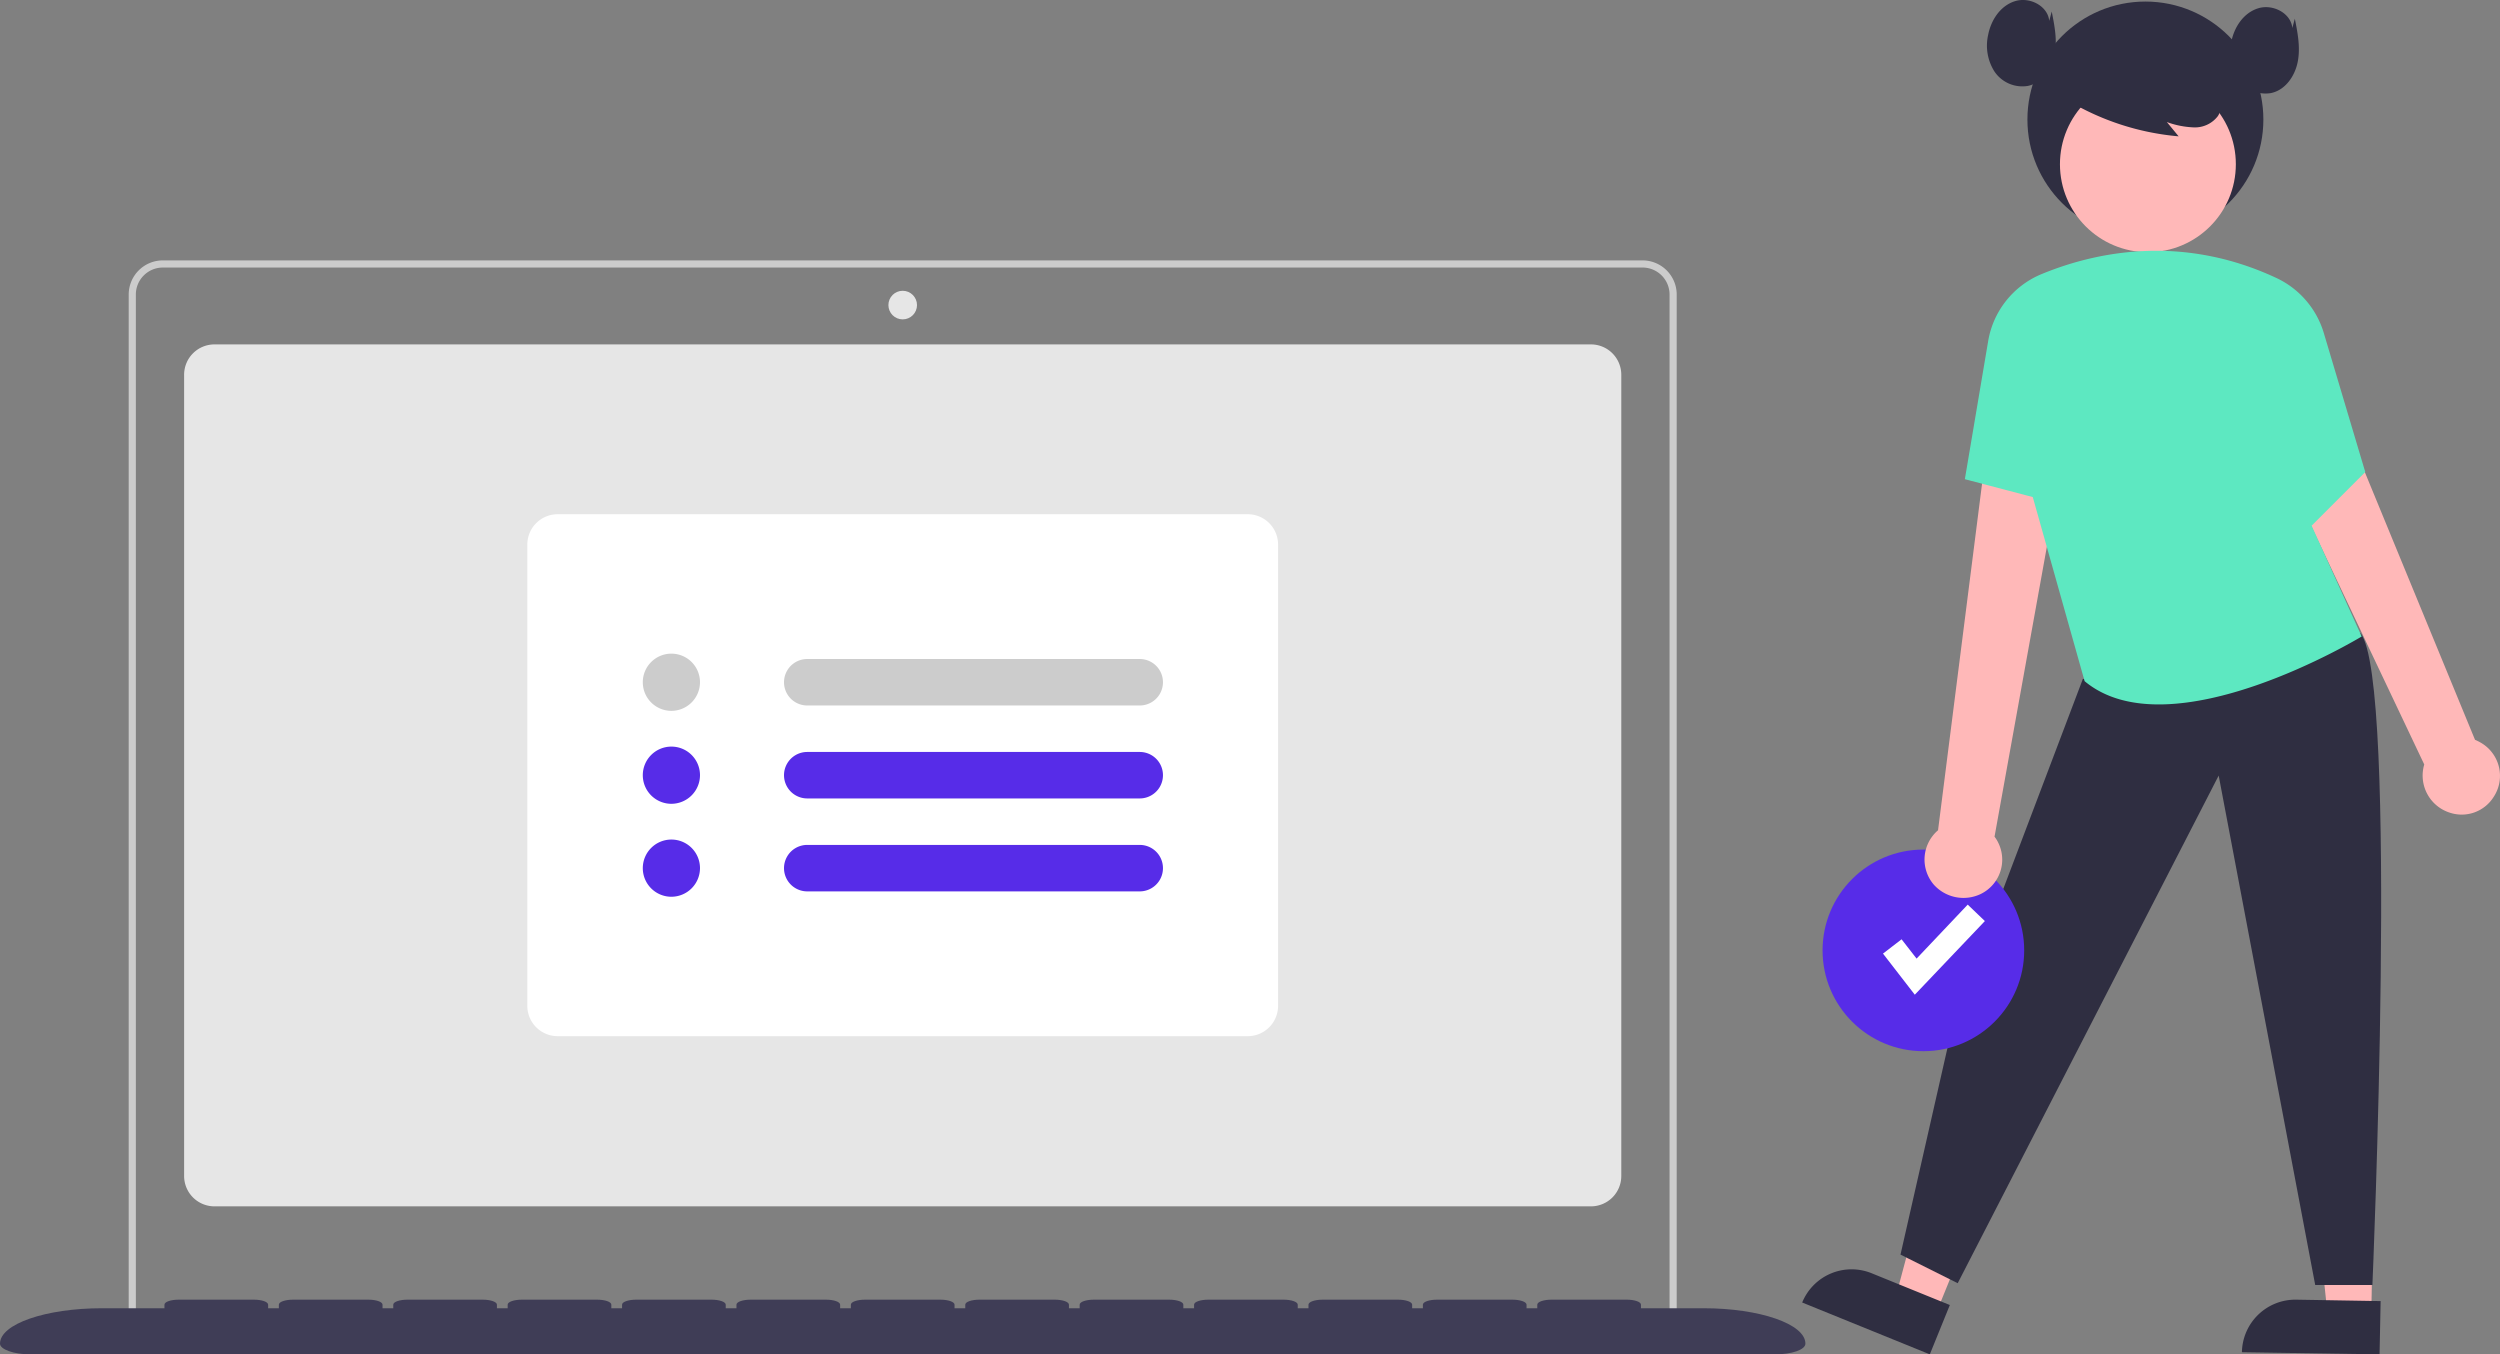 <?xml version="1.0" encoding="utf-8"?>
<svg xmlns="http://www.w3.org/2000/svg" width="699.289" height="378.836" viewBox="0 0 699.289 378.836">
  <rect x="0" y="0" width="699.289" height="378.836" fill="#808080" stroke="none"/>
  <g id="todo_list_desktop" transform="translate(0 -7.964)">
    <path id="Tracé_16058" data-name="Tracé 16058" d="M445,345.4H60a8.493,8.493,0,0,1-8.5-8.5V112.8a8.493,8.493,0,0,1,8.5-8.5H445a8.493,8.493,0,0,1,8.5,8.5V336.9A8.493,8.493,0,0,1,445,345.4Z" fill="#e6e6e6"/>
    <path id="Tracé_16059" data-name="Tracé 16059" d="M469,376.8H36V90.3a9.56,9.56,0,0,1,9.5-9.5h414a9.56,9.56,0,0,1,9.5,9.5Zm-431-2H467V90.3a7.555,7.555,0,0,0-7.5-7.5H45.5A7.555,7.555,0,0,0,38,90.3Z" fill="#ccc"/>
    <circle id="Ellipse_2406" data-name="Ellipse 2406" cx="4" cy="4" r="4" transform="translate(248.5 89.3)" fill="#e6e6e6"/>
    <path id="Tracé_16060" data-name="Tracé 16060" d="M349,297.8H156a8.493,8.493,0,0,1-8.5-8.5v-129a8.493,8.493,0,0,1,8.5-8.5H349a8.493,8.493,0,0,1,8.5,8.5v129A8.493,8.493,0,0,1,349,297.8Z" fill="#fff"/>
    <path id="Tracé_16061" data-name="Tracé 16061" d="M187.8,206.8a8,8,0,1,1,8-8A8.024,8.024,0,0,1,187.8,206.8Z" fill="#ccc"/>
    <path id="Tracé_16062" data-name="Tracé 16062" d="M187.8,232.8a8,8,0,1,1,8-8A8.024,8.024,0,0,1,187.8,232.8Z" fill="#572ce8"/>
    <path id="Tracé_16063" data-name="Tracé 16063" d="M187.8,258.8a8,8,0,1,1,8-8A8.024,8.024,0,0,1,187.8,258.8Z" fill="#572ce8"/>
    <path id="Tracé_16064" data-name="Tracé 16064" d="M225.8,192.3a6.5,6.5,0,0,0,0,13h93a6.5,6.5,0,0,0,0-13Z" fill="#ccc"/>
    <path id="Tracé_16065" data-name="Tracé 16065" d="M225.8,218.3a6.5,6.5,0,0,0,0,13h93a6.5,6.5,0,0,0,0-13Z" fill="#572ce8"/>
    <path id="Tracé_16066" data-name="Tracé 16066" d="M225.8,244.3a6.5,6.5,0,1,0,0,13h93a6.5,6.5,0,0,0,0-13Z" fill="#572ce8"/>
    <path id="Tracé_16067" data-name="Tracé 16067" d="M663.3,375.3l-12.3-.2-5-47.4,18.1.3Z" fill="#ffb8b8"/>
    <path id="Tracé_16068" data-name="Tracé 16068" d="M642.3,371.5l23.6.4h0l-.3,14.9h0l-38.5-.6h0A14.958,14.958,0,0,1,642.3,371.5Z" fill="#2f2e41"/>
    <path id="Tracé_16069" data-name="Tracé 16069" d="M541.6,375.2l-11.3-4.6,12.3-46,16.8,6.8Z" fill="#ffb8b8"/>
    <path id="Tracé_16070" data-name="Tracé 16070" d="M523.5,364.1l21.9,8.9h0l-5.6,13.8h0l-35.7-14.5h0a14.915,14.915,0,0,1,19.4-8.2Z" fill="#2f2e41"/>
    <path id="Tracé_16071" data-name="Tracé 16071" d="M582.6,197.9l-36,95-15,66,16,8,73-142,27,142.5h16s7.3-169-3.3-182.3Z" fill="#2f2e41"/>
    <circle id="Ellipse_2407" data-name="Ellipse 2407" cx="28.2" cy="28.2" r="28.2" transform="translate(509.8 245.6)" fill="#572ce8"/>
    <path id="Tracé_16072" data-name="Tracé 16072" d="M535.6,286.2l-8.9-11.5,5.2-4,4.2,5.4L550.4,261l4.8,4.6Z" fill="#fff"/>
    <circle id="Ellipse_2408" data-name="Ellipse 2408" cx="33" cy="33" r="33" transform="translate(567.1 8.4)" fill="#2f2e41"/>
    <path id="Tracé_16073" data-name="Tracé 16073" d="M554.1,258a10.679,10.679,0,0,0,4.8-14.4,8.634,8.634,0,0,0-1-1.6l25-138.5-23.4-.3-17.4,137a10.781,10.781,0,0,0-1.2,15.2,11.15,11.15,0,0,0,13.2,2.6Z" fill="#ffb8b8"/>
    <path id="Tracé_16074" data-name="Tracé 16074" d="M697.5,230.9a10.7,10.7,0,0,0-3.1-14.9,13.9,13.9,0,0,0-2.1-1.1L647.6,106.3a19.841,19.841,0,0,0-25.8-10.8,15.936,15.936,0,0,0-2.9,1.5h0l59.2,124.8a10.9,10.9,0,0,0,7.2,13.5,10.544,10.544,0,0,0,12.2-4.4Z" fill="#ffb8b8"/>
    <circle id="Ellipse_2409" data-name="Ellipse 2409" cx="24.6" cy="24.6" r="24.6" transform="translate(576.2 29.3)" fill="#ffb8b8"/>
    <path id="Tracé_16075" data-name="Tracé 16075" d="M570.9,84.7c14.2-5.9,38.6-11.7,65.8,1A24.83,24.83,0,0,1,650,101.1L661.6,140l-15,15,14,31s-53.5,32.5-77.5,12.5L568.6,147l-19-5,6.5-38.5A24.69,24.69,0,0,1,570.9,84.7Z" fill="#5de8c1"/>
    <path id="Tracé_16076" data-name="Tracé 16076" d="M577.8,35.7a72.535,72.535,0,0,0,31.6,10.4l-3.3-4a24.442,24.442,0,0,0,7.6,1.5,8.059,8.059,0,0,0,6.7-3.2,7.748,7.748,0,0,0,.5-7.1,14.2,14.2,0,0,0-4.6-5.7,27.044,27.044,0,0,0-25.4-4.5,16.689,16.689,0,0,0-7.6,4.9,9.567,9.567,0,0,0-1.9,8.6" fill="#2f2e41"/>
    <path id="Tracé_16077" data-name="Tracé 16077" d="M573.2,13.8c-.4-4.2-5.5-6.8-9.6-5.5s-6.7,5.3-7.5,9.5A13.539,13.539,0,0,0,557.9,28a9.411,9.411,0,0,0,9.3,4c4-.8,6.7-4.7,7.5-8.7s0-8.1-.8-12.1" fill="#2f2e41"/>
    <path id="Tracé_16078" data-name="Tracé 16078" d="M641.2,15.8c-.4-4.2-5.5-6.8-9.6-5.5s-6.7,5.3-7.5,9.5A13.539,13.539,0,0,0,625.9,30a9.411,9.411,0,0,0,9.3,4c4-.8,6.7-4.7,7.5-8.7s0-8.1-.8-12.1" fill="#2f2e41"/>
    <path id="Tracé_16079" data-name="Tracé 16079" d="M476.5,373.9H459v-1c0-.8-1.8-1.4-4-1.4H434c-2.2,0-4,.6-4,1.4v1h-3v-1c0-.8-1.8-1.4-4-1.4H402c-2.2,0-4,.6-4,1.4v1h-3v-1c0-.8-1.8-1.4-4-1.4H370c-2.2,0-4,.6-4,1.4v1h-3v-1c0-.8-1.8-1.4-4-1.4H338c-2.2,0-4,.6-4,1.4v1h-3v-1c0-.8-1.8-1.4-4-1.4H306c-2.2,0-4,.6-4,1.4v1h-3v-1c0-.8-1.8-1.4-4-1.4H274c-2.2,0-4,.6-4,1.4v1h-3v-1c0-.8-1.8-1.4-4-1.4H242c-2.2,0-4,.6-4,1.4v1h-3v-1c0-.8-1.8-1.4-4-1.4H210c-2.2,0-4,.6-4,1.4v1h-3v-1c0-.8-1.8-1.4-4-1.4H178c-2.2,0-4,.6-4,1.4v1h-3v-1c0-.8-1.8-1.4-4-1.4H146c-2.2,0-4,.6-4,1.4v1h-3v-1c0-.8-1.8-1.4-4-1.4H114c-2.2,0-4,.6-4,1.4v1h-3v-1c0-.8-1.8-1.4-4-1.4H82c-2.2,0-4,.6-4,1.4v1H75v-1c0-.8-1.8-1.4-4-1.4H50c-2.2,0-4,.6-4,1.4v1H28.5c-15.7,0-28.5,4.4-28.5,9.9H0c0,1.6,3.8,3,8.5,3h488c4.7,0,8.5-1.3,8.5-3h0C505,378.3,492.2,373.9,476.5,373.9Z" fill="#3f3d56"/>
  </g>
</svg>
